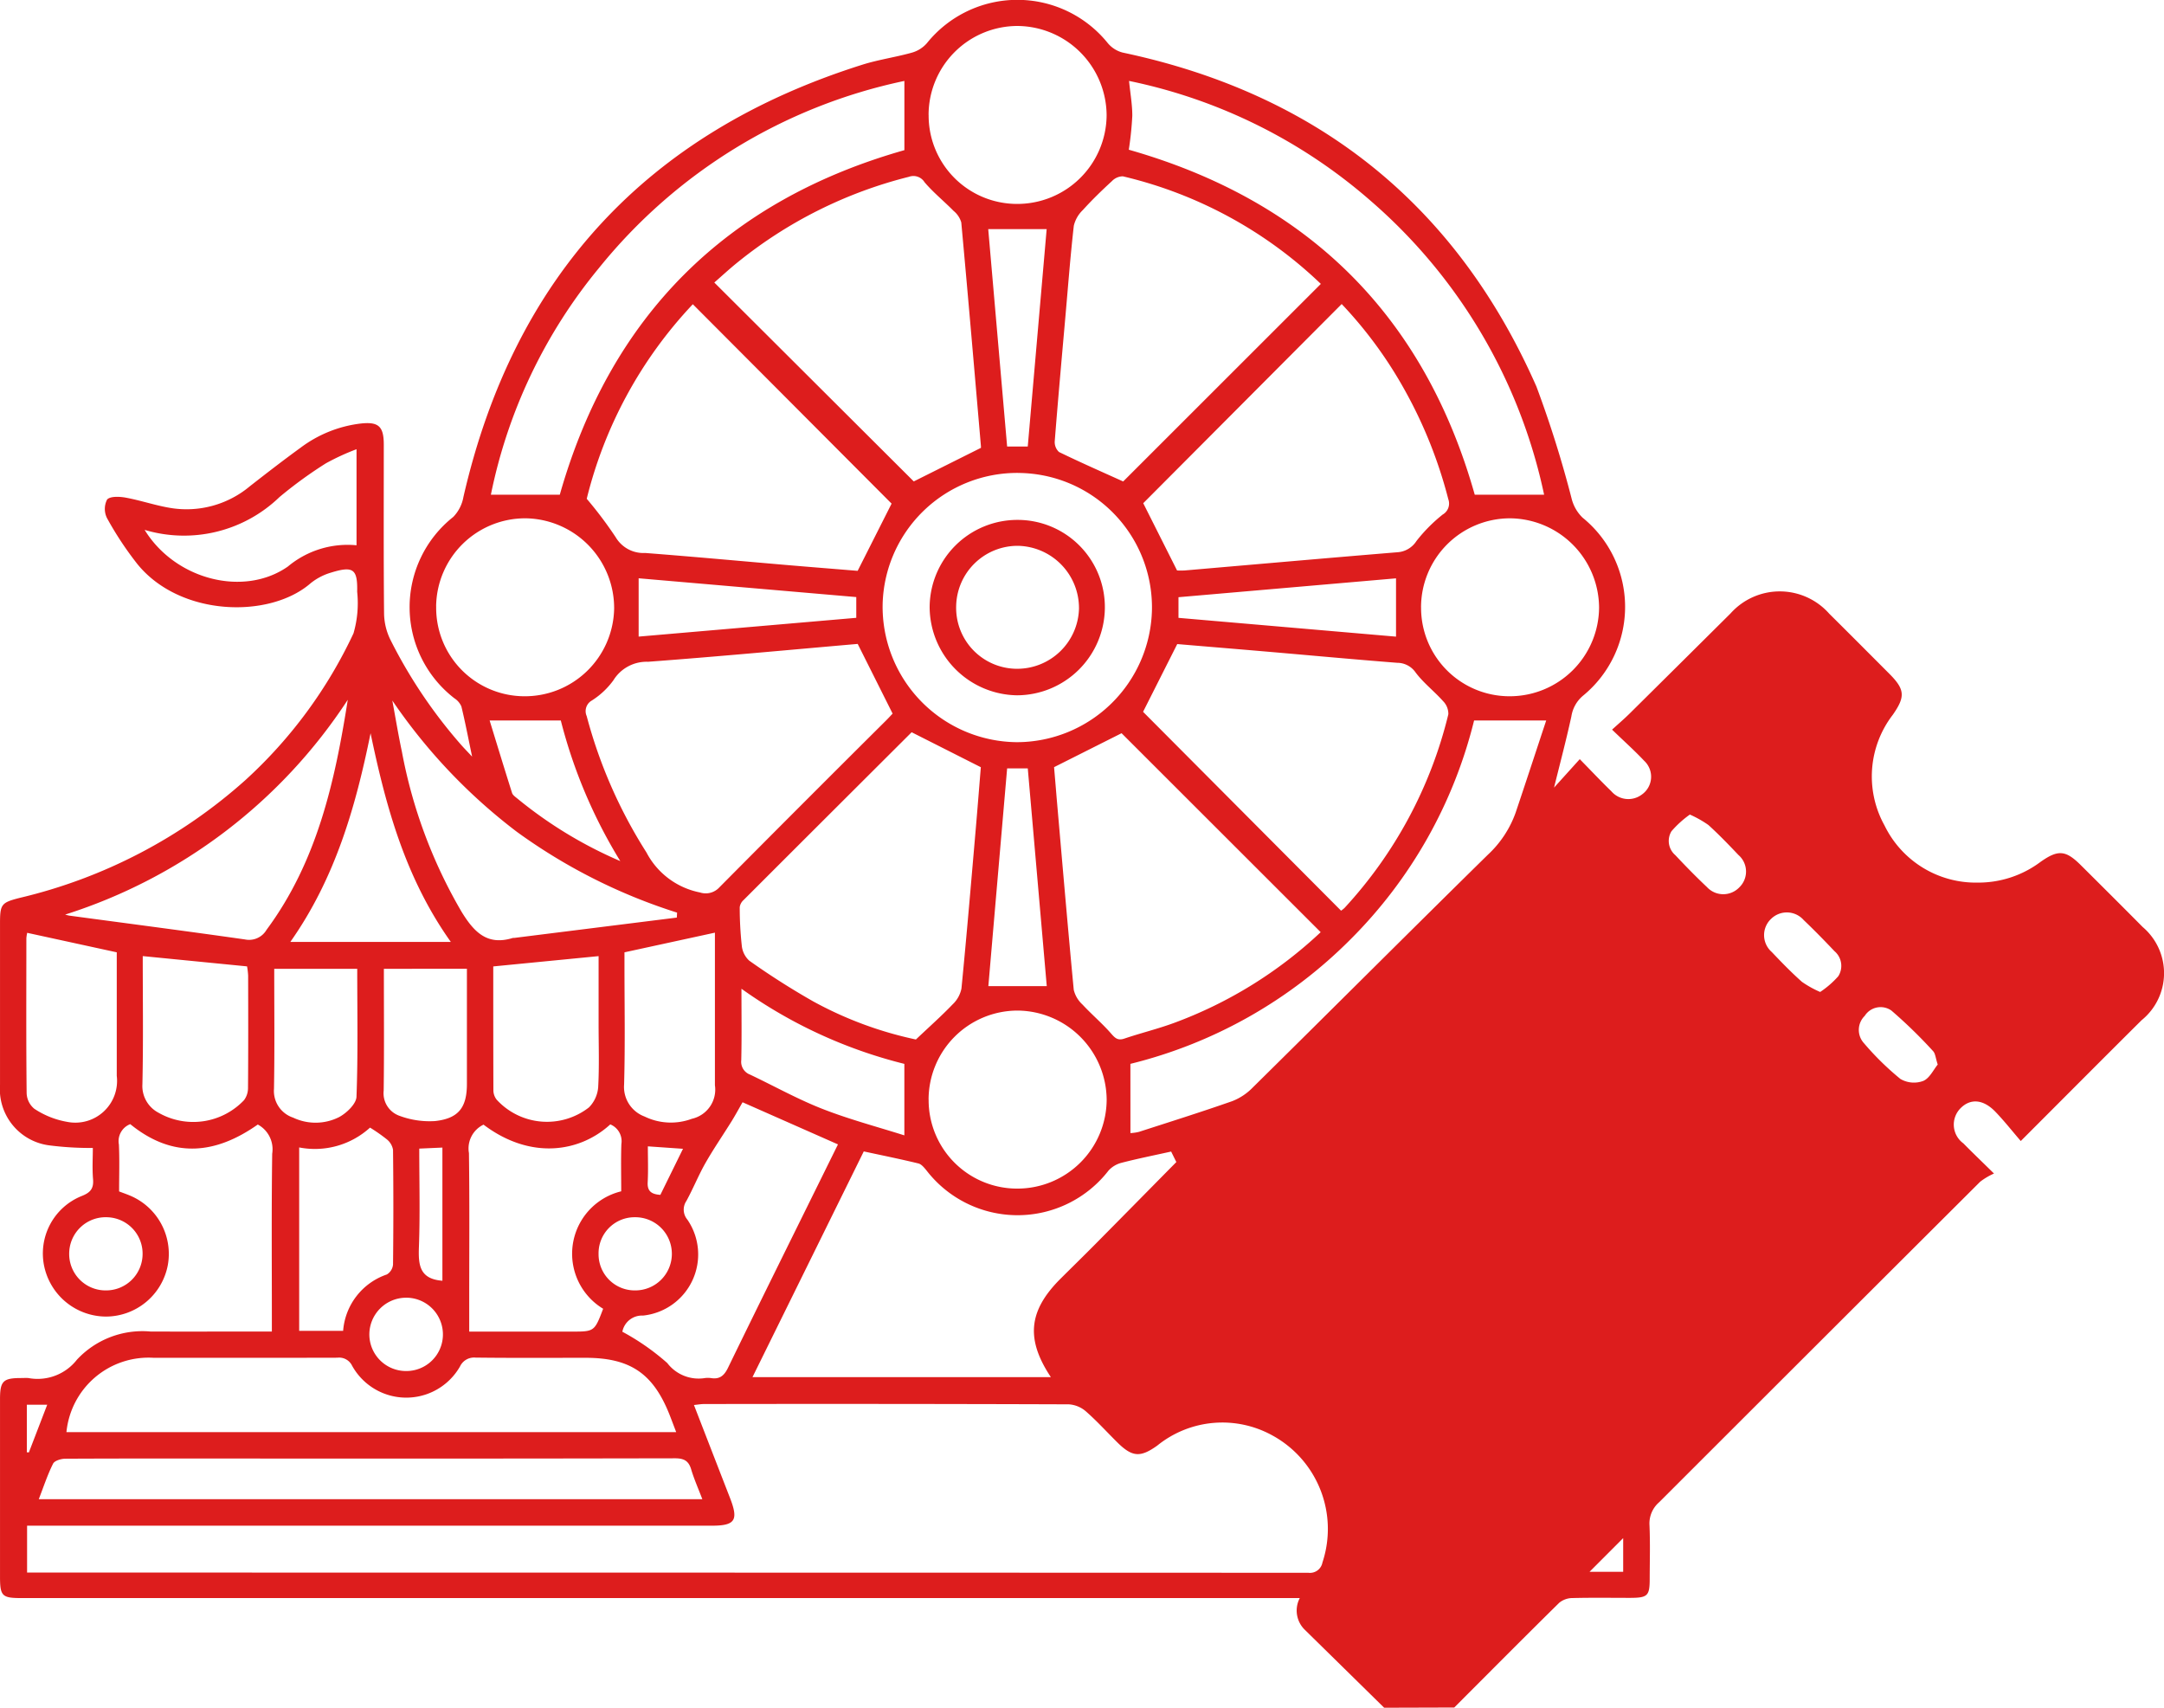 <svg xmlns="http://www.w3.org/2000/svg" width="126.731" height="100" viewBox="0 0 126.731 100">
  <g id="icon_sv4" transform="translate(2300.121 487.878)">
    <path id="パス_247" data-name="パス 247" d="M-2219.06-387.878q-2.32-2.28-4.642-4.559a1.57,1.57,0,0,1-.3-1.862h-74.862c-1.138,0-1.255-.116-1.256-1.252q0-5.195,0-10.39c0-1.062.178-1.24,1.221-1.243.146,0,.294-.01.439,0a2.924,2.924,0,0,0,2.844-1.074,5.238,5.238,0,0,1,4.3-1.65c2.1.01,4.2,0,6.295,0h.821v-.828c0-3.195-.025-6.39.02-9.585a1.645,1.645,0,0,0-.844-1.708c-2.457,1.732-4.954,2.027-7.469-.022a1.065,1.065,0,0,0-.665,1.192c.043.9.012,1.8.012,2.748.232.089.456.165.672.258a3.7,3.7,0,0,1,2.181,4.055,3.7,3.7,0,0,1-3.63,3.015,3.717,3.717,0,0,1-3.595-2.879,3.627,3.627,0,0,1,2.172-4.177c.517-.2.721-.437.674-.991-.052-.625-.012-1.258-.012-1.827a18.877,18.877,0,0,1-2.572-.154,3.315,3.315,0,0,1-2.864-3.55q0-4.719,0-9.439c0-1.132.076-1.224,1.153-1.5a30.21,30.21,0,0,0,13.21-6.891,27.257,27.257,0,0,0,6.338-8.6,6.328,6.328,0,0,0,.215-2.433c.03-1.333-.226-1.525-1.52-1.127a3.427,3.427,0,0,0-1.216.635c-2.392,2.073-7.639,1.956-10.142-1.14a19.618,19.618,0,0,1-1.766-2.671,1.2,1.2,0,0,1,0-1.1c.18-.2.731-.177,1.093-.11.882.162,1.741.461,2.626.605a5.778,5.778,0,0,0,4.65-1.28c.98-.765,1.964-1.526,2.97-2.256a7.3,7.3,0,0,1,3.486-1.406c1.065-.123,1.377.154,1.378,1.227,0,3.293-.015,6.585.016,9.878a3.6,3.6,0,0,0,.357,1.523,29.057,29.057,0,0,0,4.1,6.12c.188.217.389.423.7.754-.229-1.094-.406-2.022-.629-2.939a1.093,1.093,0,0,0-.41-.478,6.739,6.739,0,0,1-.067-10.618,2.218,2.218,0,0,0,.595-1.163q4.434-19.346,23.357-25.317c.949-.3,1.948-.438,2.908-.708a1.819,1.819,0,0,0,.875-.55,6.8,6.8,0,0,1,10.595-.011,1.683,1.683,0,0,0,.872.556c11.4,2.409,19.535,8.9,24.233,19.557a65.124,65.124,0,0,1,2.073,6.607,2.345,2.345,0,0,0,.628,1.069,6.724,6.724,0,0,1,.036,10.421,1.968,1.968,0,0,0-.689,1.215c-.3,1.376-.661,2.737-1.016,4.174l1.506-1.667c.7.712,1.258,1.309,1.846,1.876a1.312,1.312,0,0,0,1.785.2,1.274,1.274,0,0,0,.14-1.981c-.566-.6-1.185-1.154-1.879-1.823.382-.348.71-.628,1.016-.93q2.964-2.934,5.923-5.876a3.866,3.866,0,0,1,5.777.014c1.178,1.167,2.348,2.344,3.52,3.518.916.918.946,1.341.208,2.4a5.916,5.916,0,0,0-.485,6.491,5.943,5.943,0,0,0,5.448,3.34,6.069,6.069,0,0,0,3.688-1.215c1.027-.725,1.471-.687,2.353.19,1.211,1.205,2.422,2.408,3.623,3.622a3.545,3.545,0,0,1-.062,5.463c-2.3,2.285-4.588,4.585-7.074,7.072-.508-.589-.97-1.178-1.486-1.713-.711-.736-1.459-.792-2.04-.208a1.359,1.359,0,0,0,.163,2.058c.511.52,1.038,1.023,1.795,1.767a3.964,3.964,0,0,0-.807.478q-9.406,9.378-18.8,18.768a1.64,1.64,0,0,0-.569,1.337c.046,1.046.016,2.1.013,3.145,0,1.008-.119,1.118-1.156,1.12-1.123,0-2.246-.018-3.367.011a1.231,1.231,0,0,0-.775.276c-2.063,2.031-4.1,4.085-6.149,6.134Zm-79.475-10.658v2.744h.546q37.247,0,74.491.012a.742.742,0,0,0,.823-.6,6.24,6.24,0,0,0-2.939-7.447,6.056,6.056,0,0,0-6.735.6c-1,.714-1.472.671-2.349-.2-.606-.6-1.182-1.237-1.824-1.8a1.691,1.691,0,0,0-1.006-.417q-10.684-.036-21.367-.017c-.18,0-.36.034-.586.057.721,1.858,1.414,3.649,2.11,5.438.512,1.317.306,1.629-1.079,1.629h-40.085Zm67-21.91c-1.008.224-1.961.414-2.9.657a1.556,1.556,0,0,0-.764.453,6.736,6.736,0,0,1-10.66,0c-.133-.162-.295-.368-.477-.413-1.055-.257-2.12-.472-3.2-.705l-6.518,13.219h17.476c-1.489-2.238-1.311-3.9.576-5.776.674-.671,1.355-1.335,2.024-2.011,1.576-1.591,3.146-3.187,4.747-4.809Zm-6.856-22.509c.044.521.1,1.174.153,1.826.327,3.739.644,7.48,1,11.216a1.708,1.708,0,0,0,.509.857c.544.586,1.161,1.107,1.686,1.709.239.274.4.412.775.284.967-.327,1.965-.568,2.922-.922a25.286,25.286,0,0,0,8.569-5.307l-11.661-11.651Zm-9.515-15.432-11.641-11.676a25.458,25.458,0,0,0-6.213,11.393,23.9,23.9,0,0,1,1.695,2.249,1.888,1.888,0,0,0,1.73.924c2.746.21,5.488.464,8.231.7,1.453.124,2.906.239,4.21.346Zm5.222-3.261c-.008.054.017-.018.011-.088-.377-4.372-.75-8.744-1.152-13.114a1.354,1.354,0,0,0-.445-.673c-.561-.57-1.191-1.079-1.707-1.685a.766.766,0,0,0-.914-.317,25.958,25.958,0,0,0-10.05,5.022c-.485.391-.943.817-1.348,1.169l11.681,11.647Zm9.505,15.452,11.595,11.645a1.558,1.558,0,0,0,.206-.164,25.589,25.589,0,0,0,6.077-11.338,1.059,1.059,0,0,0-.307-.767c-.515-.578-1.146-1.062-1.608-1.676a1.31,1.31,0,0,0-1.078-.57c-2.552-.2-5.1-.437-7.651-.656-1.791-.154-3.583-.3-5.233-.441Zm11.633-23.88-11.623,11.665,1.981,3.938a4.037,4.037,0,0,0,.443,0c4.155-.357,8.309-.725,12.466-1.067a1.432,1.432,0,0,0,1.112-.66,9.275,9.275,0,0,1,1.534-1.547.742.742,0,0,0,.329-.9,26.745,26.745,0,0,0-2.536-6.362A24.833,24.833,0,0,0-2221.549-470.076Zm-1.222-1.177a25.055,25.055,0,0,0-11.595-6.3.9.9,0,0,0-.64.281c-.589.541-1.166,1.1-1.7,1.69a1.868,1.868,0,0,0-.532.924c-.2,1.768-.336,3.544-.492,5.316-.214,2.429-.433,4.858-.624,7.288a.788.788,0,0,0,.249.644c1.232.6,2.49,1.152,3.758,1.726Zm-27.123,21.081c-4.029.351-8.15.739-12.277,1.046a2.282,2.282,0,0,0-2.027,1.079,4.6,4.6,0,0,1-1.268,1.19.714.714,0,0,0-.3.91,28.376,28.376,0,0,0,3.5,7.985,4.525,4.525,0,0,0,3.135,2.344,1.084,1.084,0,0,0,1.137-.3q4.863-4.9,9.763-9.772c.168-.168.326-.345.382-.4Zm3.159,5.172c-3.222,3.215-6.534,6.516-9.84,9.824a.688.688,0,0,0-.228.417,20.716,20.716,0,0,0,.119,2.244,1.374,1.374,0,0,0,.437.89,44.264,44.264,0,0,0,3.75,2.388,22,22,0,0,0,6.011,2.229c.792-.749,1.5-1.378,2.151-2.056a1.749,1.749,0,0,0,.517-.928c.307-3.126.57-6.257.841-9.387.108-1.252.206-2.505.294-3.573Zm-13.789,40.984c-.145-.38-.255-.673-.368-.964-.963-2.466-2.309-3.388-4.942-3.388-2.146,0-4.293.014-6.438-.012a.91.91,0,0,0-.911.515,3.625,3.625,0,0,1-6.322-.043.843.843,0,0,0-.864-.466c-3.585.01-7.17.005-10.755.006a4.831,4.831,0,0,0-5.109,4.352Zm26.509-75.094c10.564,3.008,17.319,9.791,20.257,20.2h4.062a31.321,31.321,0,0,0-10.13-17.184A30.99,30.99,0,0,0-2234-483.139c.074.742.193,1.394.19,2.044A19.413,19.413,0,0,1-2234.015-479.11Zm-33.325,20.2c2.978-10.488,9.773-17.222,20.18-20.175v-4.054a31.229,31.229,0,0,0-17.886,10.954,30.31,30.31,0,0,0-6.33,13.275Zm26.83-1.275a7.885,7.885,0,0,0-7.923,7.654,7.933,7.933,0,0,0,7.854,8.113,7.926,7.926,0,0,0,7.917-7.747A7.872,7.872,0,0,0-2240.51-460.183Zm6.588,38.658a2.622,2.622,0,0,0,.5-.072c1.826-.59,3.657-1.166,5.466-1.8a3.377,3.377,0,0,0,1.194-.794c4.6-4.538,9.164-9.105,13.771-13.633a6.216,6.216,0,0,0,1.627-2.463c.608-1.807,1.2-3.619,1.791-5.4h-4.223a27.349,27.349,0,0,1-7.228,12.808,27.445,27.445,0,0,1-12.9,7.3Zm-63.929,21.438h38.858c-.237-.623-.483-1.176-.655-1.751-.152-.509-.435-.644-.955-.643q-12.582.025-25.164.013c-3.511,0-7.023-.007-10.534.011-.247,0-.626.114-.714.29C-2297.338-401.522-2297.563-400.828-2297.851-400.087Zm41.215-23.243c-.2.345-.406.729-.635,1.1-.509.82-1.059,1.616-1.536,2.453-.409.718-.719,1.493-1.115,2.219a.906.906,0,0,0,.053,1.1,3.6,3.6,0,0,1-2.6,5.619,1.169,1.169,0,0,0-1.208.946,13.8,13.8,0,0,1,2.633,1.836,2.307,2.307,0,0,0,2.194.878,1.311,1.311,0,0,1,.365,0c.5.08.767-.133.994-.6,1.82-3.744,3.672-7.473,5.514-11.207.31-.629.621-1.258.927-1.877Zm39.735-28.988a5.178,5.178,0,0,0,5.191,5.213,5.231,5.231,0,0,0,5.233-5.191,5.26,5.26,0,0,0-5.213-5.229A5.215,5.215,0,0,0-2216.9-452.318Zm-28.839-28.831a5.176,5.176,0,0,0,5.19,5.214,5.229,5.229,0,0,0,5.233-5.189,5.26,5.26,0,0,0-5.212-5.231A5.213,5.213,0,0,0-2245.74-481.149Zm-28.84,28.778a5.179,5.179,0,0,0,5.138,5.266,5.229,5.229,0,0,0,5.284-5.138,5.26,5.26,0,0,0-5.158-5.282A5.218,5.218,0,0,0-2274.58-452.371Zm28.84,28.889a5.179,5.179,0,0,0,5.2,5.207,5.229,5.229,0,0,0,5.226-5.2,5.259,5.259,0,0,0-5.218-5.224A5.216,5.216,0,0,0-2245.74-423.482Zm-19.058,12.246a3.763,3.763,0,0,1,1.055-6.88c0-.921-.023-1.845.009-2.768a1.063,1.063,0,0,0-.65-1.15c-1.8,1.65-4.687,2.082-7.423.014a1.547,1.547,0,0,0-.854,1.667c.039,2.852.016,5.7.016,8.556v1.895h5.97C-2265.31-409.9-2265.31-409.9-2264.8-411.236Zm-12.352-35.627c.186,1,.351,2.006.562,3a29.09,29.09,0,0,0,3.5,9.387c.73,1.186,1.5,1.989,3,1.523a.436.436,0,0,1,.073,0l9.528-1.192.015-.29a32.79,32.79,0,0,1-9.377-4.727A32.72,32.72,0,0,1-2277.15-446.863Zm-19.16,12.542a2.423,2.423,0,0,0,.248.062c3.426.461,6.854.906,10.277,1.393a1.186,1.186,0,0,0,1.272-.564c2.962-4,4-8.67,4.756-13.469A30.935,30.935,0,0,1-2296.31-434.321Zm4.546,2.432c0,2.534.036,5.016-.02,7.5a1.763,1.763,0,0,0,.935,1.667,4.1,4.1,0,0,0,5.015-.73,1.186,1.186,0,0,0,.235-.722c.017-2.192.012-4.384.007-6.575a4.308,4.308,0,0,0-.063-.538Zm20.527.605c0,2.463,0,4.872.008,7.28a.9.9,0,0,0,.191.522,4,4,0,0,0,5.406.452,1.893,1.893,0,0,0,.539-1.175c.069-1.237.025-2.481.025-3.723v-3.96Zm-11.366,10.6v10.738h2.574a3.791,3.791,0,0,1,2.559-3.3.756.756,0,0,0,.363-.58q.039-3.36,0-6.72a1,1,0,0,0-.361-.611,9.85,9.85,0,0,0-.986-.689A4.8,4.8,0,0,1-2282.6-420.687Zm19.05-11.426v.735c0,2.336.044,4.674-.022,7.009a1.847,1.847,0,0,0,1.2,1.871,3.519,3.519,0,0,0,2.77.132,1.75,1.75,0,0,0,1.349-1.965v-8.934Zm-29.733,0-5.245-1.142a2.327,2.327,0,0,0-.049.313c0,3.021-.017,6.043.016,9.064a1.235,1.235,0,0,0,.447.923,5.023,5.023,0,0,0,1.915.767,2.445,2.445,0,0,0,2.916-2.691v-7.234Zm19.564-.608c-2.674-3.764-3.806-7.942-4.7-12.22-.876,4.306-2.059,8.47-4.7,12.22Zm-17.934-24.133c1.8,2.934,5.827,3.948,8.393,2.148a5.453,5.453,0,0,1,4.019-1.243v-5.625a13.7,13.7,0,0,0-1.793.825,25.367,25.367,0,0,0-2.715,1.973A8.054,8.054,0,0,1-2291.656-456.851Zm14.013,25.706c0,2.459.019,4.8-.011,7.133a1.4,1.4,0,0,0,.948,1.483,5.039,5.039,0,0,0,2.052.3c1.39-.149,1.874-.8,1.874-2.18v-6.739Zm-1.557,0h-4.864c0,2.354.026,4.691-.014,7.026a1.643,1.643,0,0,0,1.12,1.688,3.057,3.057,0,0,0,2.69-.029c.441-.235,1-.769,1.021-1.187C-2279.151-426.1-2279.2-428.563-2279.2-431.145Zm32.038,9.75v-4.183a28.028,28.028,0,0,1-9.54-4.4c0,1.5.02,2.843-.011,4.182a.8.8,0,0,0,.515.846c1.406.668,2.773,1.433,4.218,2C-2250.405-422.335-2248.759-421.9-2247.162-421.395ZM-2262.72-450.6l12.745-1.1v-1.215l-12.745-1.1Zm21.58,7.716q-.56,6.47-1.1,12.753h3.421q-.553-6.35-1.112-12.753Zm10.035-8.814,12.74,1.1v-3.414l-12.74,1.105Zm-8.827-10.034c.371-4.267.741-8.521,1.107-12.729h-3.422q.552,6.351,1.107,12.729Zm-23.862,24.279a29.69,29.69,0,0,1-3.484-8.234h-4.168c.428,1.392.862,2.82,1.313,4.243.04.123.182.222.293.313A25.059,25.059,0,0,0-2263.794-437.454Zm-12.579,25.566a2.156,2.156,0,0,0-2.118,2.164,2.147,2.147,0,0,0,2.156,2.129,2.141,2.141,0,0,0,2.153-2.127A2.151,2.151,0,0,0-2276.373-411.888Zm-17.542-4.714a2.135,2.135,0,0,0-2.154,2.118,2.133,2.133,0,0,0,2.18,2.168,2.137,2.137,0,0,0,2.118-2.083A2.133,2.133,0,0,0-2293.915-416.6Zm28.848,2.152a2.116,2.116,0,0,0,2.134,2.134,2.14,2.14,0,0,0,2.158-2.116,2.141,2.141,0,0,0-2.18-2.169A2.11,2.11,0,0,0-2265.067-414.45Zm71.54-15.341a5.4,5.4,0,0,0,1.061-.921,1.13,1.13,0,0,0-.223-1.47c-.587-.619-1.183-1.231-1.8-1.818a1.314,1.314,0,0,0-1.9-.083,1.31,1.31,0,0,0,.026,1.949c.569.6,1.152,1.2,1.768,1.748A6.034,6.034,0,0,0-2193.527-429.791Zm6.886,4.25c-.127-.385-.137-.648-.273-.788a28.37,28.37,0,0,0-2.442-2.376,1.1,1.1,0,0,0-1.561.314,1.151,1.151,0,0,0-.043,1.6,16.453,16.453,0,0,0,2.133,2.092,1.568,1.568,0,0,0,1.331.119C-2187.119-424.732-2186.889-425.242-2186.641-425.541Zm-14.517-14.639a6.063,6.063,0,0,0-1.076.976,1.094,1.094,0,0,0,.225,1.4c.6.64,1.214,1.268,1.852,1.869a1.3,1.3,0,0,0,1.9.013,1.282,1.282,0,0,0-.055-1.891c-.568-.6-1.147-1.2-1.759-1.756A6.347,6.347,0,0,0-2201.158-440.18Zm-73.054,27.3v-7.8l-1.355.06c0,1.966.05,3.86-.02,5.75C-2275.625-413.833-2275.571-412.983-2274.212-412.881Zm12.763-5.029,1.327-2.7-2.058-.143c0,.707.028,1.41-.01,2.109C-2262.217-418.134-2261.981-417.946-2261.449-417.91Zm54.417,22.071h1.97v-1.973Zm-91.517-7,.119.009,1.074-2.792h-1.193Z" fill="#dd1d1d"/>
    <path id="パス_248" data-name="パス 248" d="M-2240.555-457.434a5.108,5.108,0,0,1,5.138,5.165,5.162,5.162,0,0,1-5.145,5.106,5.192,5.192,0,0,1-5.116-5.152A5.137,5.137,0,0,1-2240.555-457.434Zm-3.57,5.048a3.57,3.57,0,0,0,3.546,3.67,3.62,3.62,0,0,0,3.647-3.516,3.649,3.649,0,0,0-3.568-3.684A3.6,3.6,0,0,0-2244.125-452.386Z" fill="#dd1d1d"/>
  </g>
</svg>
